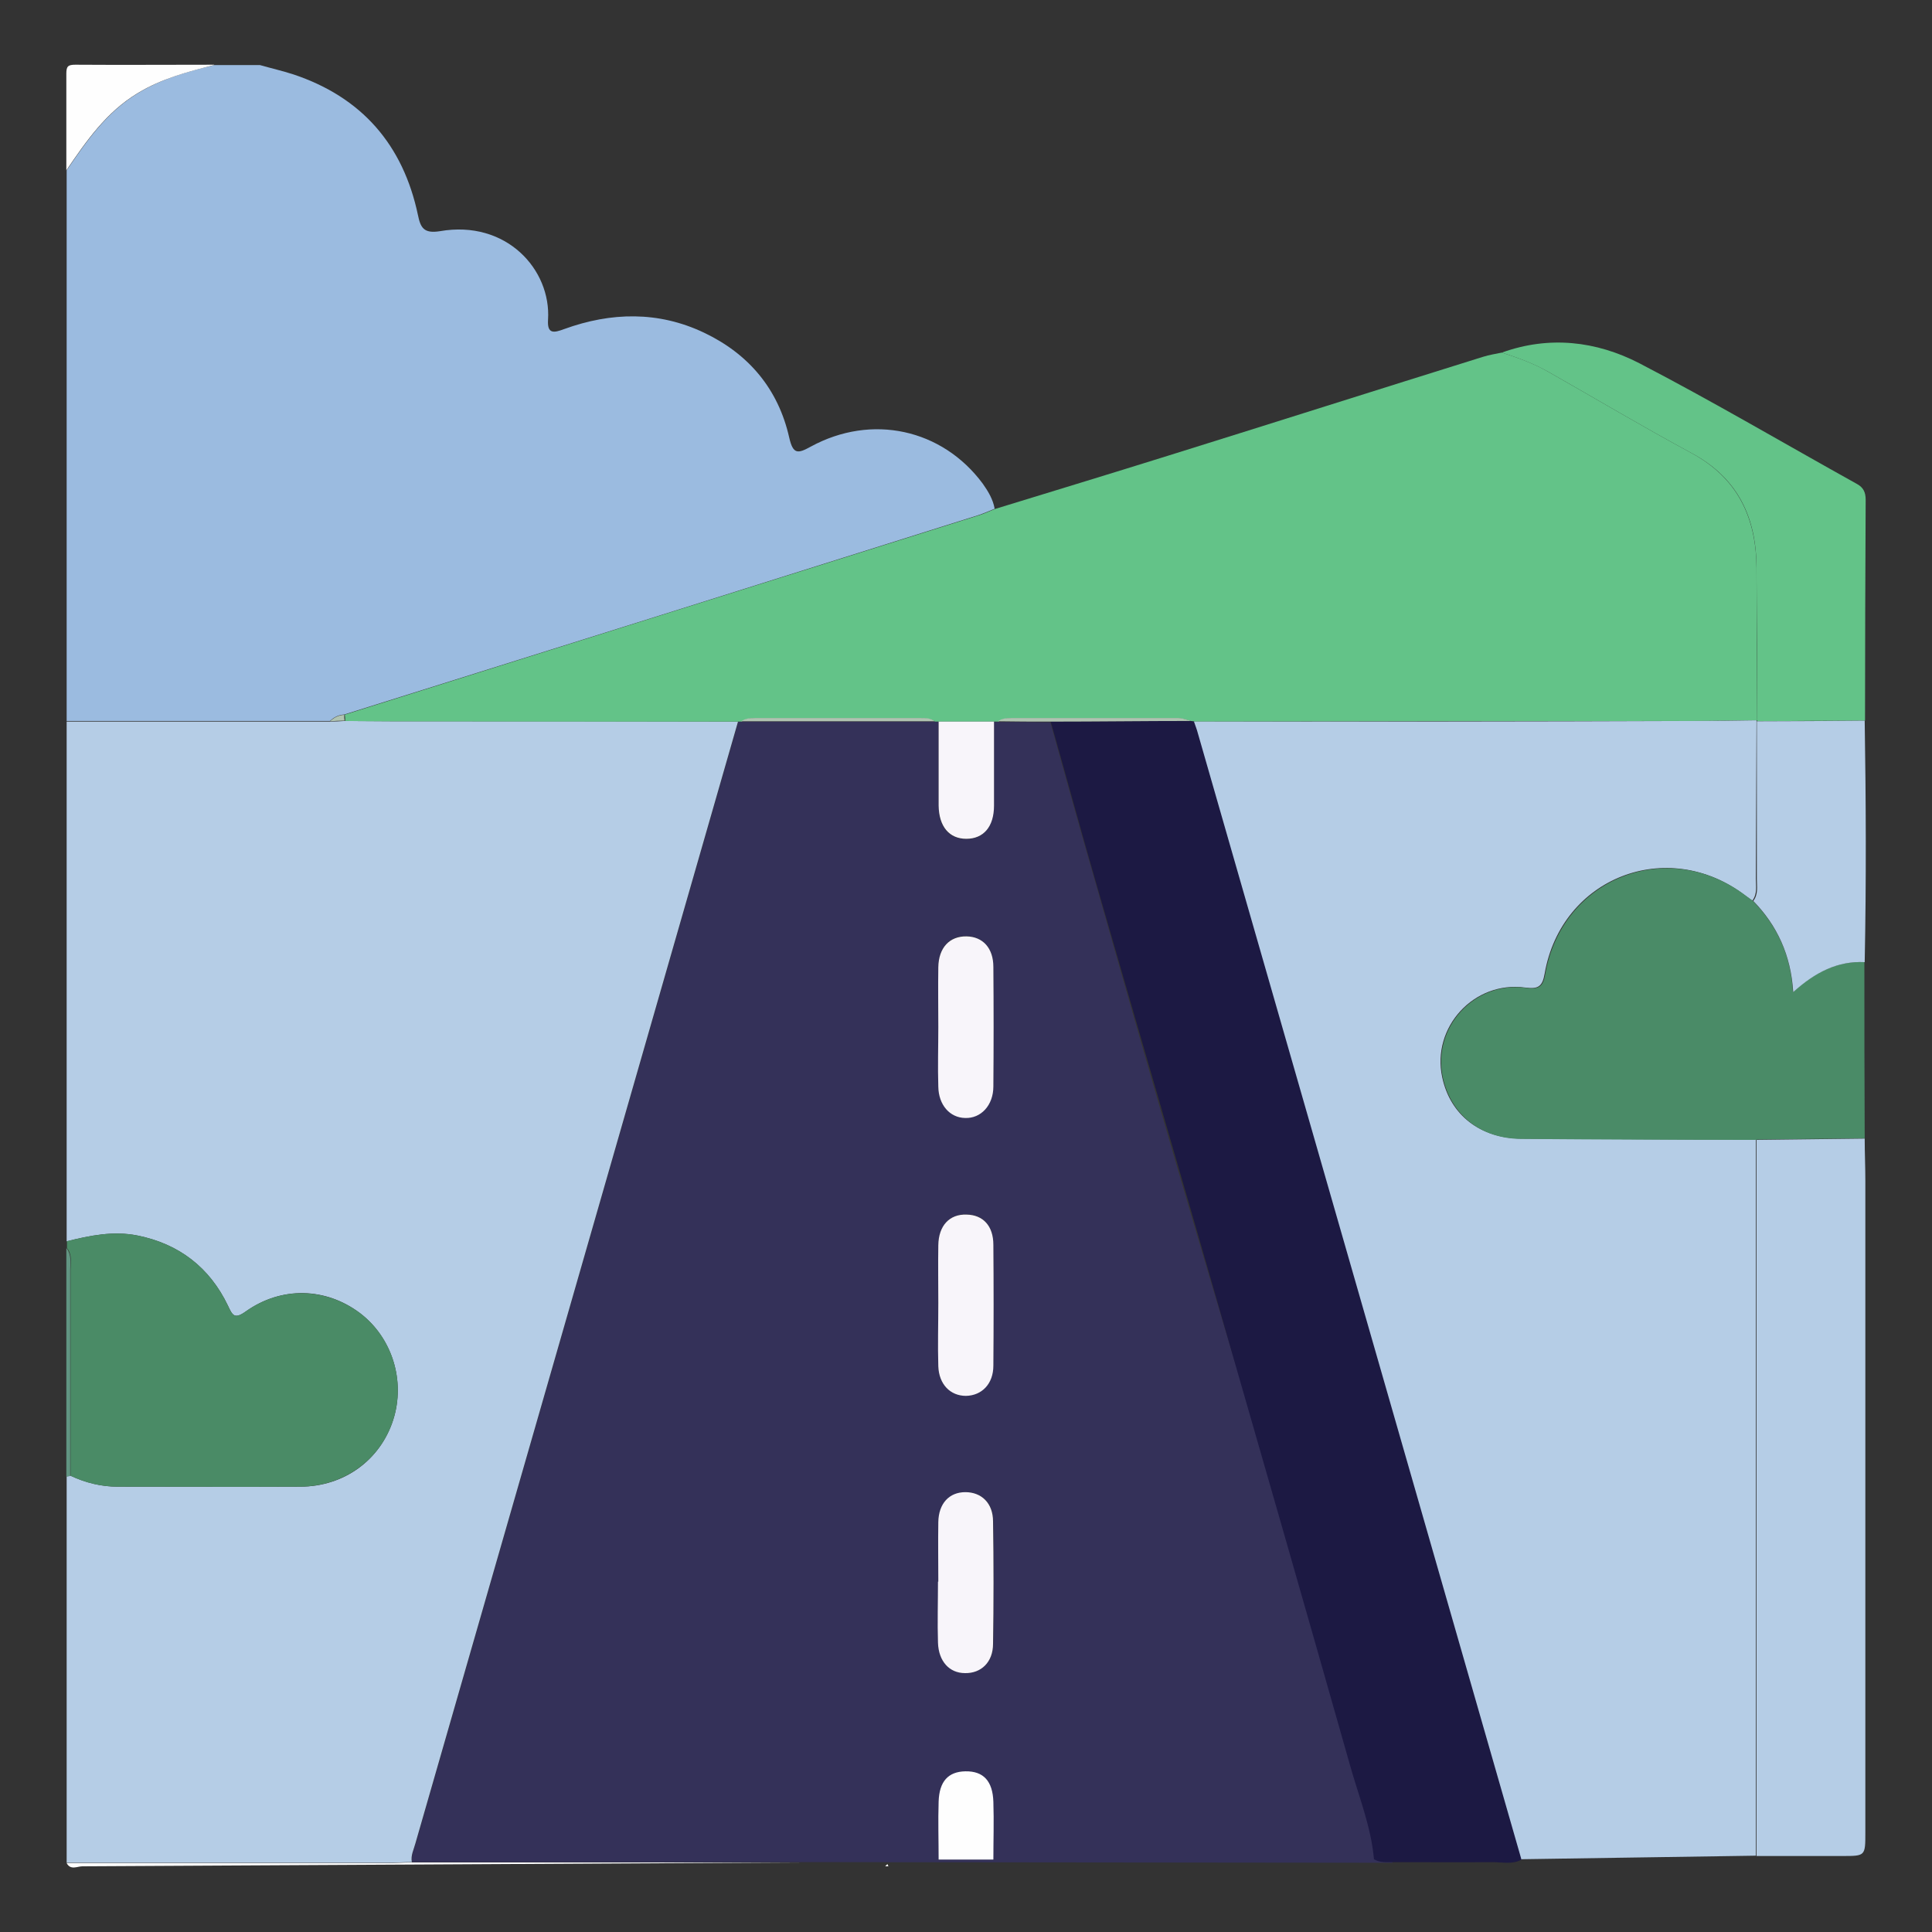<?xml version="1.0" encoding="UTF-8"?>
<svg xmlns="http://www.w3.org/2000/svg" xmlns:xlink="http://www.w3.org/1999/xlink" id="Livello_2" data-name="Livello 2" viewBox="0 0 60 60">
  <rect x="0" y="0" width="60" height="60" fill="#333333" stroke="none"/>
  <defs>
    <style>
      .cls-1 {
        fill: #bae6ee;
      }

      .cls-2 {
        fill: #001a2b;
      }

      .cls-3 {
        fill: #281923;
      }

      .cls-4 {
        fill: #32ae5d;
      }

      .cls-5 {
        fill: #1c1943;
      }

      .cls-6 {
        fill: #69bc80;
      }

      .cls-7 {
        fill: #06904c;
      }

      .cls-8 {
        fill: #619582;
      }

      .cls-9 {
        fill: #fff;
      }

      .cls-10 {
        fill: #10141b;
      }

      .cls-11 {
        fill: #436c49;
      }

      .cls-12 {
        fill: #44b66b;
      }

      .cls-13 {
        fill: #e2d6e9;
      }

      .cls-14 {
        fill: #1f111a;
      }

      .cls-15 {
        fill: #d2f3f6;
      }

      .cls-16 {
        fill: none;
      }

      .cls-17 {
        fill: #57855f;
      }

      .cls-18 {
        fill: #e2f7f8;
      }

      .cls-19 {
        fill: #24304b;
      }

      .cls-20 {
        fill: #281a23;
      }

      .cls-21 {
        fill: #f8f5fa;
      }

      .cls-22 {
        fill: #b0c3b1;
      }

      .cls-23 {
        fill: #9bbbe0;
      }

      .cls-24 {
        fill: #81c594;
      }

      .cls-25 {
        fill: #b5cde6;
      }

      .cls-26 {
        fill: #1c263a;
      }

      .cls-27 {
        fill: #4a8b66;
      }

      .cls-28 {
        fill: #041127;
      }

      .cls-29 {
        fill: #170b0e;
      }

      .cls-30 {
        fill: #63c388;
      }

      .cls-31 {
        fill: #1aa557;
      }

      .cls-32 {
        clip-path: url(#clippath-2);
      }

      .cls-33 {
        fill: #343159;
      }

      .cls-34 {
        fill: #fefefe;
      }

      .cls-35 {
        clip-path: url(#clippath);
      }

      .cls-36 {
        fill: #4a8b67;
      }
    </style>
    <clipPath id="clippath">
      <circle class="cls-16" cx="-44.92" cy="30" r="28.35"></circle>
    </clipPath>
    <clipPath id="clippath-2">
      <rect class="cls-16" x="-107.65" y=".23" width="122.58" height="58.93"></rect>
    </clipPath>
  </defs>
  <g id="_0exNG8" data-name="0exNG8">
    <g>
      <path class="cls-33" d="M27.57,57.89s-.05.05-.07.07M24.98,57.83c-4.06,0-8.12,0-12.18,0-.04-.21.05-.39.11-.58,1.48-5.14,2.96-10.29,4.44-15.43,1.86-6.47,3.72-12.94,5.58-19.41.03,0,.06,0,.1,0h6.12c0,.88,0,1.75,0,2.62,0,.66.33,1.03.86,1.03.53,0,.85-.37.86-1.03,0-.87,0-1.74,0-2.61.04,0,.08,0,.12,0,.54,0,1.09,0,1.63.01.47,1.69.94,3.39,1.43,5.08.6,2.1,2.08,7.35,3.68,12.71,1.29,4.34,3.12,10.3,5.52,17.63M29.14,40.46c0,.65-.01,1.31,0,1.96.02.57.37.93.86.92.49,0,.84-.37.85-.94.01-1.25.01-2.5,0-3.75,0-.59-.32-.93-.83-.94-.53-.01-.86.34-.88.95-.01.6,0,1.2,0,1.79ZM29.14,49.12c0,.63-.01,1.27,0,1.9.01.58.35.93.84.94.5,0,.86-.34.87-.91.02-1.27.02-2.53,0-3.8,0-.57-.37-.92-.86-.91-.5,0-.83.36-.84.93-.01.62,0,1.23,0,1.85ZM29.14,31.89c0,.62-.01,1.24,0,1.85.02.57.36.96.83.97.49.02.87-.39.88-.98.01-1.24.01-2.47,0-3.71,0-.59-.33-.93-.83-.95-.53-.01-.87.34-.88.96-.01.62,0,1.24,0,1.85Z"></path>
      <path class="cls-25" d="M22.92,22.41c-1.86,6.47-3.72,12.94-5.58,19.41-1.48,5.14-2.96,10.29-4.44,15.43-.05.19-.15.37-.11.58-.25,0-.51.02-.76.02-3.32,0-6.64,0-9.96,0,0-4,0-8,0-12,.04,0,.08-.01.12-.02.47.22.96.34,1.47.34,1.89,0,3.78.01,5.66,0,1.37,0,2.49-.83,2.89-2.07.39-1.21-.03-2.56-1.03-3.32-1.06-.8-2.44-.84-3.55-.05-.35.25-.41.12-.55-.18-.57-1.19-1.52-1.92-2.81-2.18-.75-.15-1.48,0-2.2.18v-16.14c2.73,0,5.45,0,8.18,0,.15,0,.3-.01.45-.02.52,0,1.05.01,1.57.01,3.55,0,7.1,0,10.64.01Z"></path>
      <path class="cls-23" d="M8.07,2.02c.35.1.7.18,1.04.29,2.13.71,3.41,2.19,3.87,4.37.08.39.18.58.68.5,2.06-.36,3.46,1.19,3.36,2.75-.03.45.18.41.5.29,1.46-.53,2.93-.56,4.34.11,1.39.66,2.31,1.75,2.65,3.26.12.53.27.5.67.28,1.89-1.03,4.08-.55,5.34,1.15.17.24.32.49.37.78-.17.07-.33.14-.51.2-6.56,2.07-13.12,4.13-19.69,6.19-.17.01-.32.08-.44.2-2.73,0-5.45,0-8.18,0V5.29c.62-.91,1.24-1.81,2.22-2.4.74-.45,1.55-.67,2.37-.87.47,0,.95,0,1.42,0Z"></path>
      <path class="cls-27" d="M2.07,38.55c.72-.18,1.45-.33,2.2-.18,1.29.26,2.24.99,2.81,2.18.14.3.2.43.55.18,1.11-.79,2.49-.74,3.55.05,1,.76,1.42,2.1,1.03,3.32-.4,1.24-1.53,2.06-2.89,2.07-1.89.01-3.78,0-5.66,0-.52,0-1.01-.12-1.47-.34,0-2.13,0-4.26,0-6.39,0-.23.06-.47-.11-.68v-.22Z"></path>
      <path class="cls-34" d="M6.65,2.02c-.82.21-1.63.42-2.37.87-.98.59-1.6,1.49-2.22,2.4,0-1,0-2,0-3,0-.23.05-.28.28-.28,1.44.01,2.87,0,4.31,0Z"></path>
      <path class="cls-34" d="M2.56,57.96c-.16,0-.37.13-.49-.1,3.32,0,6.64,0,9.96,0,.25,0,.51-.02.76-.02,4.06,0,8.12,0,12.18,0"></path>
      <path class="cls-8" d="M2.07,38.77c.16.21.11.45.11.68,0,2.13,0,4.26,0,6.39-.04,0-.08.01-.12.02,0-2.36,0-4.73,0-7.09Z"></path>
      <path class="cls-34" d="M27.49,57.96s.05-.05.07-.07c.01.02.02.05.03.07h-.11Z"></path>
      <path class="cls-30" d="M10.69,22.2c6.56-2.06,13.13-4.13,19.69-6.19.17-.05.34-.13.51-.2,1.79-.55,3.57-1.09,5.36-1.65,3.27-1.02,6.54-2.06,9.81-3.08.19-.06.39-.09.58-.13.5.16,1,.34,1.45.6,1.48.84,2.94,1.71,4.44,2.52,1.44.78,2.01,2.01,2.02,3.57,0,1.58.01,3.15.02,4.73-.67,0-1.34.02-2.01.02-5.15,0-10.31.01-15.46.02-.04,0-.08-.01-.12-.02-.12-.03-.24-.08-.36-.08-1.73,0-3.47,0-5.2,0-.15,0-.29,0-.41.1-.04,0-.08,0-.12,0-.58,0-1.15,0-1.73,0-.04,0-.08,0-.12,0-.12-.09-.27-.1-.42-.1-1.72,0-3.44,0-5.17,0-.15,0-.29,0-.42.1-.03,0-.06,0-.1,0-3.55,0-7.1,0-10.64-.01-.52,0-1.05,0-1.57-.01,0-.06,0-.12-.01-.18Z"></path>
      <path class="cls-5" d="M36.97,22.39s.08.01.12.02c.04.12.08.24.12.36,2.19,7.63,4.39,15.27,6.58,22.9,1.16,4.03,2.31,8.05,3.47,12.08-.29.16-.6.08-.91.08-1.03.01-2.07,0-3.1,0-.2,0-.4.02-.58-.09-.09-1.02-.48-1.97-.75-2.94-1.38-4.87-2.78-9.74-4.18-14.6-1.22-4.24-2.46-8.47-3.68-12.71-.49-1.69-.95-3.39-1.43-5.08,1.45,0,2.9-.02,4.35-.02Z"></path>
      <path class="cls-21" d="M29.14,40.46c0-.6-.01-1.2,0-1.79.01-.61.35-.97.88-.95.51.01.83.35.83.94.01,1.25.01,2.5,0,3.75,0,.57-.36.93-.85.94-.49,0-.84-.36-.86-.92-.02-.65,0-1.3,0-1.96Z"></path>
      <path class="cls-21" d="M29.14,49.12c0-.62-.01-1.23,0-1.85.01-.58.34-.93.84-.93.5,0,.86.34.86.91.02,1.27.02,2.53,0,3.8,0,.57-.37.92-.87.91-.49,0-.82-.37-.84-.94-.02-.63,0-1.27,0-1.9Z"></path>
      <path class="cls-21" d="M29.14,31.89c0-.62-.01-1.24,0-1.85.01-.61.35-.97.88-.96.5.01.83.36.83.95.01,1.24.01,2.47,0,3.71,0,.59-.39,1-.88.98-.47-.01-.82-.4-.83-.97-.02-.62,0-1.24,0-1.85Z"></path>
      <path class="cls-21" d="M29.14,22.41c.58,0,1.15,0,1.73,0,0,.87,0,1.74,0,2.61,0,.66-.33,1.03-.86,1.03-.53,0-.85-.38-.86-1.03,0-.87,0-1.74,0-2.61Z"></path>
      <path class="cls-34" d="M30.85,57.75c-.57,0-1.14,0-1.7,0,0-.6-.02-1.2,0-1.8.02-.63.3-.93.83-.94.56-.01.85.3.87.95.02.6,0,1.2,0,1.8Z"></path>
      <path class="cls-22" d="M23.02,22.4c.12-.09.27-.1.42-.1,1.72,0,3.44,0,5.17,0,.15,0,.29,0,.42.1-2,0-4,0-6,0Z"></path>
      <path class="cls-22" d="M36.97,22.39c-1.45,0-2.9.02-4.35.02-.54,0-1.09,0-1.63-.01.12-.09.27-.1.41-.1,1.73,0,3.47,0,5.2,0,.12,0,.24.05.36.08Z"></path>
      <path class="cls-22" d="M10.69,22.2c0,.06,0,.12.01.18-.15,0-.3.01-.45.02.12-.12.27-.19.44-.2Z"></path>
      <path class="cls-25" d="M47.25,57.75c-1.16-4.03-2.31-8.05-3.47-12.08-2.19-7.63-4.39-15.27-6.58-22.9-.03-.12-.08-.24-.12-.36,5.15,0,10.31,0,15.46-.02.67,0,1.34-.01,2.01-.02v.03c-.01,1.63-.01,3.26-.02,4.89,0,.23.05.47-.11.68-.07-.05-.15-.11-.22-.16-2.42-1.84-5.71-.56-6.23,2.43-.07.41-.21.48-.6.43-1.59-.22-2.92,1.23-2.58,2.79.25,1.17,1.18,1.89,2.45,1.9,2.43.02,4.86.02,7.29.03,0,7.41,0,14.82,0,22.24-2.43.04-4.87.07-7.3.11Z"></path>
      <path class="cls-36" d="M54.55,35.4c-2.43,0-4.86-.01-7.29-.03-1.27,0-2.19-.74-2.45-1.9-.34-1.56.98-3.01,2.58-2.79.39.05.53-.02.6-.43.52-2.99,3.81-4.27,6.23-2.43.07.05.15.11.22.16.75.77,1.18,1.69,1.24,2.83.68-.61,1.37-.97,2.22-.93,0,1.82,0,3.65.01,5.47-1.12.01-2.24.03-3.36.04Z"></path>
      <path class="cls-25" d="M54.55,35.4c1.12-.01,2.24-.03,3.36-.04,0,.44.02.87.02,1.31,0,6.75,0,13.5,0,20.24,0,.73,0,.73-.71.73-.89,0-1.78,0-2.67,0,0-7.41,0-14.82,0-22.24Z"></path>
      <path class="cls-30" d="M54.57,22.37c0-1.58-.01-3.15-.02-4.73,0-1.57-.58-2.8-2.02-3.57-1.5-.81-2.96-1.68-4.44-2.52-.46-.26-.95-.44-1.45-.6,1.47-.53,2.93-.36,4.27.33,2.29,1.19,4.51,2.5,6.76,3.75.2.11.27.26.27.49-.01,2.29-.02,4.57-.02,6.86-1.12,0-2.23.01-3.35.02v-.03Z"></path>
      <path class="cls-25" d="M54.56,22.4c1.12,0,2.23-.01,3.35-.02.04,2.5.05,5,0,7.5-.84-.04-1.53.31-2.22.93-.07-1.15-.5-2.07-1.24-2.83.16-.21.11-.45.11-.68,0-1.63,0-3.26,0-4.89Z"></path>
    </g>
  </g>
  <g class="cls-35">
    <g>
      <rect class="cls-1" x="-107.65" y=".23" width="122.58" height="58.93"></rect>
      <path class="cls-18" d="M11.75,1.65c-.81,1.24-1.27,2.28-1.27,2.28C4.74-3.2,1.96,9.64,1.96,9.64c-7.45-6.16-8.83,7.1-8.83,7.1-2.92-2.47-4.46,1.04-4.46,1.04-5.27-6.63-11.11,6.75-11.11,6.75-1.28-3.99-4.36,5.78-4.36,5.78-6.61-3.93-9.19,5.34-9.19,5.34-3.79,1.61-7.8,1.78-7.8,1.78,16,0,49.89-16.41,58.73-20.83V1.65h-3.18Z"></path>
      <path class="cls-4" d="M6.66,59.16c-1.35-10.97-4.32-18.59-7.77-18.59-.3,0-.6.06-.9.17-.72-9.98-2.14-16.77-3.76-16.77-.33,0-.65.28-.96.81-.88-3.73-1.95-5.92-3.12-5.92-1.42,0-2.71,3.28-3.67,8.63-.37-.77-.75-1.18-1.16-1.18-1.14,0-2.17,3.32-2.94,8.74-.42-1.03-.87-1.58-1.33-1.58-.44,0-.87.5-1.27,1.43-.68-3.4-1.5-5.38-2.38-5.38-1.04,0-1.99,2.77-2.73,7.36-.48-1.38-1-2.13-1.54-2.13-1,0-1.93,2.59-2.66,6.92-.71-.71-1.46-1.1-2.23-1.1-1.99,0-3.81,2.53-5.26,6.77-.39-.2-.79-.31-1.19-.31-2.72,0-5.14,4.74-6.71,12.13H6.66Z"></path>
      <g>
        <polygon class="cls-31" points="14.93 38.15 -85.91 59.16 14.93 59.16 14.93 38.15"></polygon>
        <polygon class="cls-7" points="14.93 42.88 -24 49.84 -21.18 50.53 -44.35 53.04 -54.73 52.67 -85.91 59.16 14.93 59.16 14.93 42.88"></polygon>
      </g>
      <g>
        <polygon class="cls-26" points="14.93 17.14 -5.28 23.66 -7.97 29.99 -8.17 28.14 -11.43 29.28 -23.6 59.16 14.93 59.16 14.93 17.14"></polygon>
        <g>
          <polygon class="cls-19" points=".88 38.49 -1.5 49.05 1.13 41.01 1.64 43.05 3.94 39.16 .88 38.49"></polygon>
          <polygon class="cls-19" points="-13.49 34.34 -17.3 43.7 -13.49 37.2 -14.04 39.02 -11.19 38.15 -10.07 35.17 -11.83 43.31 -8.12 35.25 1.64 33.7 -13.49 34.34"></polygon>
          <polygon class="cls-19" points="1.6 36.6 1.61 37.62 7.34 38.65 4.6 37.62 8.31 37.62 8.03 38.65 9.81 36.97 1.6 36.6"></polygon>
          <polygon class="cls-19" points="-5.28 23.66 -7.97 29.99 -4.34 28.43 -2.73 24.46 -3.12 27.63 .33 22.61 -5.28 23.66"></polygon>
          <polygon class="cls-19" points="3.2 23.18 1.13 31.71 3.62 25.38 3.3 28.19 5.94 26.7 5.42 23.09 3.2 23.18"></polygon>
        </g>
        <g>
          <polygon class="cls-10" points="10.51 33.32 5.94 33.52 7.34 33.89 1.13 36.6 1.13 37.62 .09 38.65 -3.82 58.87 .88 38.53 1.61 37.62 1.6 36.6 10.51 33.32"></polygon>
          <polygon class="cls-10" points="3.54 23.31 7.34 21.16 2.21 22.17 5.86 21.71 3.2 23.18 .72 31.6 -13.49 34.34 1.13 31.82 3.54 23.31"></polygon>
        </g>
        <g>
          <g>
            <path class="cls-31" d="M-5.28,23.66S-.62,18.57,3.2,18.57c0,0,1.23-6.23,11.73-5.33v9.48l-11.73.46,4.6-2.12-13.08,2.59Z"></path>
            <path class="cls-4" d="M-1.78,22.61s3.43-2.5,1.46-1.92c-1.97.58.22-1.14.22-1.14h0c-2.77,1.48-5.17,4.11-5.17,4.11l9.36-1.86-5.86.81Z"></path>
          </g>
          <g>
            <polygon class="cls-31" points="-13.49 34.34 14.93 29.44 14.93 37.2 1.6 36.6 10.51 33.32 -13.49 34.34"></polygon>
            <g>
              <path class="cls-4" d="M-13.49,34.34l18.41-3.17s-7.5,1.59-7.17,1.59,7.17-.55,7.17-.55l-5.16.92,8.27.3-21.52.91Z"></path>
              <polygon class="cls-4" points="1.6 36.6 8.13 34.2 4.6 35.85 6.93 35.69 7.63 36.23 5.19 36.27 10.62 37.01 1.6 36.6"></polygon>
            </g>
          </g>
          <g>
            <path class="cls-31" d="M1.61,37.62l6.7,1.2s-10.19,1.32-6.7-1.2Z"></path>
            <path class="cls-4" d="M2.65,39.14c-1.65-.28-1.43-.75-1.43-.75l2.18.1-1.8-.53,6.71.86-6.7-1.2c-1.46,1.05-.53,1.44,1.04,1.53Z"></path>
          </g>
        </g>
      </g>
      <g>
        <polygon class="cls-6" points="-105.97 46.04 -103.64 43.68 -91.4 43.68 -89.08 46.04 -89.08 59.16 -87.46 59.16 -87.46 46.04 -85.14 43.68 -72.9 43.68 -70.58 46.04 -70.58 59.16 -68.82 59.16 -68.82 46.04 -66.5 43.68 -54.26 43.68 -51.94 46.04 -51.94 59.16 -50.31 59.16 -50.31 46.04 -47.99 43.68 -35.75 43.68 -33.43 46.04 -33.43 59.16 -31.96 59.16 -31.96 46.04 -29.64 43.68 -17.4 43.68 -15.07 46.04 -15.07 59.16 -13.45 59.16 -13.45 46.04 -11.13 43.68 1.11 43.68 3.43 46.04 3.43 59.16 4.77 59.16 4.77 46.04 7.09 43.68 14.93 43.68 14.93 41.34 -107.65 41.34 -107.65 59.16 -105.97 59.16 -105.97 46.04"></polygon>
        <rect class="cls-11" x="-107.49" y="42.3" width="122.42" height=".49"></rect>
        <rect class="cls-24" x="-107.49" y="42.06" width="122.42" height=".49"></rect>
        <rect class="cls-24" x="-107.49" y="41.57" width="122.42" height=".25"></rect>
      </g>
      <g>
        <polygon class="cls-17" points="-107.65 41.41 -107.65 48.29 -106.11 47.2 -93.2 49.42 -91.5 51.85 -92.82 59.16 -91.39 59.16 -90.12 52.09 -87.67 50.36 -74.75 52.57 -73.06 55.01 -73.81 59.16 -72.53 59.16 -71.82 55.22 -69.37 53.49 -56.46 55.7 -54.76 58.14 -54.95 59.16 -53.95 59.16 -53.8 58.31 -51.35 56.58 -38.43 58.79 -38.17 59.16 14.93 59.16 14.93 57.23 -107.65 41.41"></polygon>
        <polygon class="cls-13" points="-107.65 44.02 -5.86 59.16 14.93 59.16 14.93 57.23 -107.65 41.41 -107.65 44.02"></polygon>
        <g>
          <polygon class="cls-9" points="-107.65 43.15 1.36 59.16 6.1 59.16 -107.65 42.73 -107.65 43.15"></polygon>
          <polygon class="cls-9" points="-107.65 41.53 14.93 57.45 14.93 58.1 -107.65 41.91 -107.65 41.53"></polygon>
          <polygon class="cls-29" points="-107.65 43.15 -107.65 43.32 -1.56 59.16 1.36 59.16 -107.65 43.15"></polygon>
          <polygon class="cls-29" points="-107.65 41.91 -107.65 42.12 14.93 58.41 14.93 58.1 -107.65 41.91"></polygon>
        </g>
      </g>
      <g>
        <polygon class="cls-2" points="14.93 49.05 -10.83 53.63 -12.45 56.27 -57.46 59.16 14.93 59.16 14.93 49.05"></polygon>
        <g>
          <path class="cls-28" d="M14.93,44.6s-6.92-1.44-12.58,5.3c0,0-1.08-2.77-13.18,3.73,0,0,24.5-1.02,16.25.78-8.25,1.81,9.51,2.53,9.51,2.53v-12.34Z"></path>
          <path class="cls-28" d="M-57.46,59.16l45.01-2.89s16.39-.42,10.71.66c-5.69,1.08,16.67,2.23,16.67,2.23H-57.46Z"></path>
        </g>
      </g>
      <g>
        <polygon class="cls-20" points="14.93 8 14.93 3.84 12.91 6.06 11.86 .23 6.08 .23 14.93 33.09 14.93 17.2 14.01 12.11 14.01 12.11 14.93 8"></polygon>
        <g>
          <polygon class="cls-14" points="9.51 16.48 11.92 9.86 10.6 8.06 9.94 8.06 8.19 .23 9.21 9.02 9.82 10.34 8.91 11.97 7.41 8 7.1 9.08 4.22 .23 -3.37 .23 3.12 17.42 2.37 17.22 -.35 11.68 .88 16.48 -1.84 12.5 -1.34 12.32 -1.89 10.96 -3.02 10.23 -9.36 2.13 -4.87 9.6 -9.4 8.24 -12.57 3.62 -10.17 9.19 -12.62 7.41 -21.18 5.93 -13.21 7.83 -9.22 11.05 -8.68 9.96 -9.22 9.33 -4.47 10.64 -.8 16.44 -1.79 16.17 -.66 18.07 3.9 19.5 8.72 32.27 7.35 32.06 4.1 27.68 7.35 33.51 9.41 34.1 12.31 41.78 9.69 39.83 8.55 42.18 14.93 52.31 14.93 33.09 9.51 16.48"></polygon>
          <g>
            <path class="cls-3" d="M7.34,25.09c0-1.75-.27-3.91-2.15-3.91l3.96,10.88s.75-2.61,0-3.36c-.75-.75-1.81-1.87-1.81-3.61Z"></path>
            <path class="cls-3" d="M12.24,37.31c-.84-.84.61-2.89-1.97-3.29l2.57,7.46s.24-3.33-.6-4.17Z"></path>
            <path class="cls-3" d="M.72,6.61C.72,3.84-1.28,1.44-2.64.83L3.81,18.04s.87-3.46-.51-4.84c-1.38-1.38-2.58-3.81-2.58-6.58Z"></path>
            <path class="cls-3" d="M11.58,24.55l-3.19-9.71s-.8,1.24,0,2.79c.8,1.54.92,2.67,1.1,4.33.17,1.66,2.09,2.59,2.09,2.59Z"></path>
          </g>
        </g>
      </g>
      <g class="cls-32">
        <path class="cls-15" d="M15.7,58.03s-1.3-1.18-3.1-2.16c-.04-.02-.07-.04-.11-.06l-1.45-2.79s-.89,1.35.78,2.46c-.27-.13-.56-.25-.86-.36l-2.25-2.8s-.64.57.03,1.13c.62.51-.51.62,1.58,1.46-1.03-.32-2.16-.48-3.27-.31-1.96-1.11-1.61.28-2.61.09-1.01-.19-1.31.97-1.31.97l3.07-.81s.01,0,.02,0c.05-.02.09-.03.14-.04l.34-.09c.77-.18,1.56-.17,2.33-.06-1.93-.17-1.26.79-2.07.84-.87.06-.72.85-.72.85l3.26-1.6c.67.14,1.31.36,1.9.61l-2.62.63s1.55,1.09,2.65-.62c.41.17.79.36,1.13.55.2.11.39.22.58.33l-2.6.63s1.54,1.08,2.64-.6c1.47.88,2.47,1.79,2.48,1.8,0,0,.02,0,.03,0,0,0,0,0,0,0,0-.01,0-.03,0-.04Z"></path>
        <path class="cls-15" d="M16.96,59.07s-.27-2-1.13-4.2c-.02-.04-.04-.09-.05-.13l.79-3.53s-1.78.53-1.13,2.74c-.15-.31-.31-.63-.49-.95l.1-4.13s-.99.02-.81,1.02c.16.91-.91.16.31,2.46-.67-1.04-1.54-2.02-2.65-2.69-.91-2.43-1.63-.95-2.36-1.86-.74-.91-1.87-.11-1.87-.11l3.3,1.56s0,.01.02.02c.05.02.1.04.16.07l.37.17c.81.42,1.5,1,2.09,1.67-1.57-1.58-1.69-.25-2.44-.79-.81-.59-1.26.22-1.26.22l4.06,1.01c.48.62.89,1.29,1.22,1.95l-2.77-1.38s.56,2.1,2.78,1.42c.23.45.42.9.59,1.32.1.24.18.49.27.72l-2.75-1.38s.56,2.09,2.77,1.42c.64,1.86.85,3.4.85,3.42,0,.01.01.02.02.03,0,0,0,0,.01,0,.02,0,.03-.02.03-.03Z"></path>
      </g>
      <g>
        <path class="cls-12" d="M7.74,49.81c-.05,0-.09.04-.09.09s.04.09.09.09.09-.04.09-.09-.04-.09-.09-.09Z"></path>
        <path class="cls-12" d="M3.7,51.02c-.08,0-.14.06-.14.14s.06.14.14.14.14-.06.14-.14-.06-.14-.14-.14Z"></path>
        <path class="cls-12" d="M9.32,51.6c-.08,0-.14.06-.14.14s.06.14.14.14.14-.06.14-.14-.06-.14-.14-.14Z"></path>
        <path class="cls-12" d="M10.05,46.37c-.07,0-.12.05-.12.12s.05.12.12.12.12-.05.12-.12-.05-.12-.12-.12Z"></path>
        <path class="cls-12" d="M11.69,52.31c-.06,0-.11.05-.11.11s.05.11.11.11.11-.05.11-.11-.05-.11-.11-.11Z"></path>
      </g>
    </g>
  </g>
</svg>
